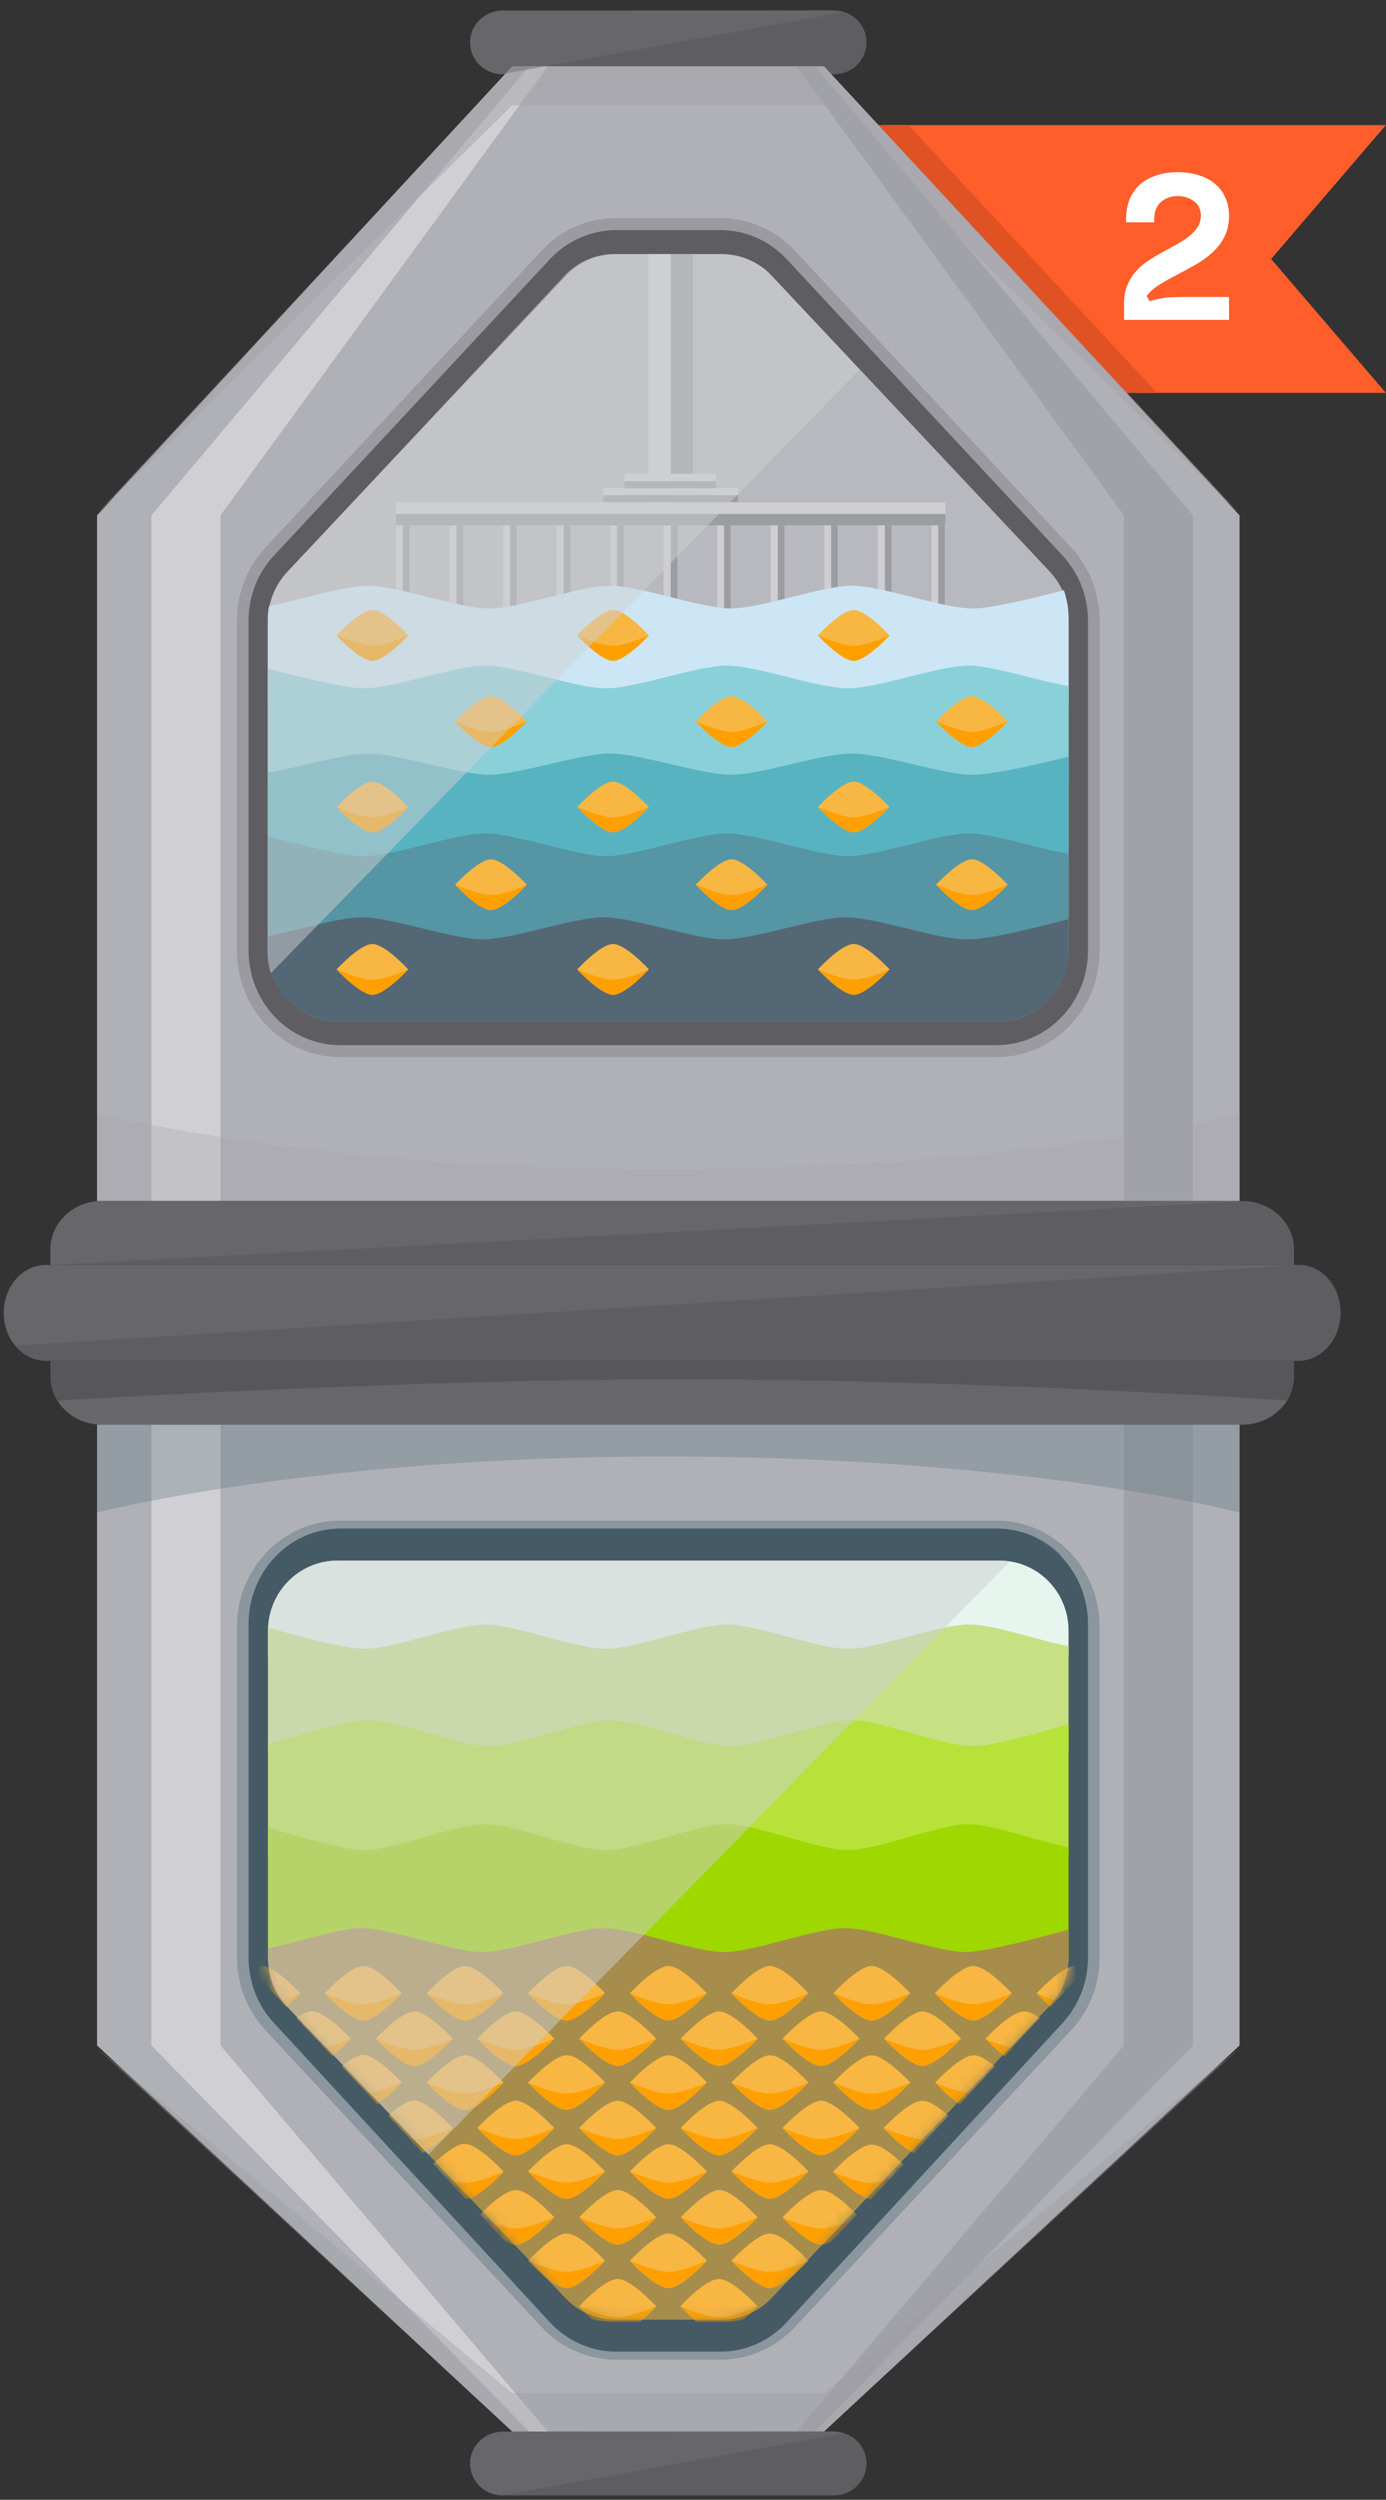 <svg xmlns="http://www.w3.org/2000/svg" width="132" height="238" viewBox="0 0 132 238" fill="none"><rect x="0" y="0" width="132" height="238" fill="#333333" stroke="none"/><path d="M131.983 37.405H106.803L83.878 11.912H131.983L121.06 24.659L131.983 37.405Z" fill="#FF5D29"></path><path d="M83.126 11.912H86.508L110.185 37.405H106.803L83.126 11.912Z" fill="#E05123"></path><path d="M107.056 30.457V28.847C107.056 28.193 107.161 27.626 107.371 27.145C107.58 26.651 107.852 26.213 108.185 25.831C108.53 25.448 108.919 25.115 109.351 24.831C109.795 24.535 110.245 24.264 110.702 24.017C111.17 23.758 111.621 23.511 112.052 23.277C112.497 23.03 112.885 22.777 113.218 22.518C113.564 22.247 113.841 21.951 114.051 21.63C114.261 21.309 114.366 20.939 114.366 20.52C114.366 19.94 114.15 19.489 113.718 19.169C113.299 18.836 112.774 18.669 112.145 18.669C111.516 18.669 110.985 18.86 110.554 19.243C110.134 19.613 109.924 20.174 109.924 20.927V21.167H107.241V20.927C107.241 20.199 107.352 19.557 107.574 19.002C107.809 18.435 108.136 17.96 108.555 17.577C108.987 17.195 109.505 16.905 110.109 16.708C110.714 16.498 111.392 16.393 112.145 16.393C112.898 16.393 113.576 16.492 114.181 16.689C114.785 16.874 115.297 17.145 115.717 17.503C116.148 17.861 116.475 18.299 116.697 18.817C116.932 19.323 117.049 19.897 117.049 20.538C117.049 21.328 116.895 22.012 116.586 22.592C116.29 23.16 115.902 23.659 115.42 24.091C114.952 24.511 114.421 24.887 113.829 25.22C113.249 25.541 112.669 25.855 112.09 26.164C111.51 26.46 110.961 26.768 110.443 27.089C109.937 27.398 109.523 27.761 109.203 28.181L109.499 28.68C109.807 28.582 110.091 28.508 110.35 28.459C110.621 28.397 110.887 28.354 111.146 28.329C111.405 28.304 111.664 28.292 111.923 28.292C112.194 28.28 112.484 28.273 112.793 28.273H117.049V30.457H107.056Z" fill="white"></path><path d="M82.523 4.032C82.523 5.723 81.139 7.075 79.409 7.075H47.886C46.156 7.075 44.772 5.723 44.772 4.032C44.772 2.342 46.156 0.989 47.886 0.989H79.409C81.139 0.989 82.523 2.342 82.523 4.032Z" fill="#5E5E62"></path><path d="M78.476 6.314H48.785L9.242 49.067V114.345H118.053V49.067L78.476 6.314Z" fill="#B0B1B7"></path><path opacity="0.4" d="M52.174 6.314H50.393L14.423 49.067V114.345H21V49.067L52.174 6.314Z" fill="white"></path><path opacity="0.3" d="M77.641 6.314H75.861L107.04 49.067V114.345H113.612V49.067L77.641 6.314Z" fill="#7E7F84"></path><path opacity="0.5" d="M78.476 6.314H48.785L9.242 48.918L48.785 10.014H78.476L118.053 48.918L78.476 6.314Z" fill="#A2A2A8"></path><path opacity="0.4" d="M32.377 100.651C26.945 100.651 22.565 96.096 22.565 90.526V59.099C22.565 56.471 23.55 53.983 25.316 52.092L51.56 23.888C53.394 21.891 55.974 20.77 58.656 20.77H68.638C71.287 20.77 73.867 21.891 75.734 23.888L101.979 52.092C103.745 53.983 104.729 56.471 104.729 59.099V90.526C104.729 96.131 100.315 100.651 94.917 100.651H32.377Z" fill="#79797E"></path><path d="M32.404 99.51C27.581 99.51 23.676 95.483 23.676 90.51V59.099C23.676 56.753 24.525 54.547 26.121 52.866L52.372 24.677C54.002 22.926 56.312 21.91 58.655 21.91H68.639C71.017 21.91 73.292 22.926 74.922 24.677L101.174 52.866C102.736 54.547 103.619 56.753 103.619 59.099V90.51C103.619 95.483 99.713 99.51 94.891 99.51H32.404Z" fill="#5E5E62"></path><path opacity="0.5" d="M47.739 7.075L80.302 1.156C79.992 1.056 79.647 0.989 79.302 0.989L47.876 1.056C46.152 1.056 44.772 2.427 44.772 4.066C44.772 4.868 45.117 5.638 45.703 6.206C46.29 6.741 46.98 7.042 47.739 7.075Z" fill="#707075"></path><path d="M101.768 59.083V90.474C101.768 90.544 101.768 90.614 101.768 90.684C101.665 94.323 98.75 97.228 95.183 97.228H32.111C28.544 97.228 25.629 94.323 25.526 90.684C25.526 90.614 25.526 90.544 25.526 90.474V59.083C25.526 58.733 25.561 58.348 25.629 57.998C25.835 56.669 26.452 55.409 27.378 54.429L53.89 26.258C55.124 24.928 56.839 24.193 58.657 24.193H68.74C70.524 24.193 72.273 24.928 73.508 26.258L99.985 54.429C100.568 55.059 101.014 55.759 101.322 56.529C101.597 57.334 101.768 58.209 101.768 59.083Z" fill="#B8B9BE"></path><path d="M65.96 24.191H61.764V49.982H65.96V24.191Z" fill="#CECED2"></path><path d="M65.994 24.191H63.879V49.982H65.994V24.191Z" fill="#9C9DA2"></path><path d="M39.048 49.596H37.718V58.045H39.048V49.596Z" fill="#CECED2"></path><path d="M39.014 49.596H38.366V58.045H39.014V49.596Z" fill="#9C9DA2"></path><path d="M44.13 49.596H42.8V58.045H44.13V49.596Z" fill="#CECED2"></path><path d="M44.13 49.596H43.482V58.045H44.13V49.596Z" fill="#9C9DA2"></path><path d="M49.247 49.596H47.916V58.045H49.247V49.596Z" fill="#CECED2"></path><path d="M49.213 49.596H48.565V58.045H49.213V49.596Z" fill="#9C9DA2"></path><path d="M54.329 49.596H52.999V58.045H54.329V49.596Z" fill="#CECED2"></path><path d="M54.329 49.596H53.681V58.045H54.329V49.596Z" fill="#9C9DA2"></path><path d="M59.445 49.596H58.115V58.045H59.445V49.596Z" fill="#CECED2"></path><path d="M59.411 49.596H58.763V58.045H59.411V49.596Z" fill="#9C9DA2"></path><path d="M64.527 49.667H63.197V57.975H64.527V49.667Z" fill="#CECED2"></path><path d="M64.527 49.667H63.879V57.975H64.527V49.667Z" fill="#9C9DA2"></path><path d="M70.291 46.476H57.433V47.843H70.291V46.476Z" fill="#CECED2"></path><path d="M70.291 47.142H57.433V47.808H70.291V47.142Z" fill="#9C9DA2"></path><path d="M68.211 45.109H59.479V46.476H68.211V45.109Z" fill="#CECED2"></path><path d="M68.211 45.81H59.479V46.476H68.211V45.81Z" fill="#9C9DA2"></path><path d="M90.04 49.596H88.71V58.045H90.04V49.596Z" fill="#CECED2"></path><path d="M90.006 49.596H89.358V58.045H90.006V49.596Z" fill="#9C9DA2"></path><path d="M84.924 49.596H83.593V58.045H84.924V49.596Z" fill="#CECED2"></path><path d="M84.924 49.596H84.275V58.045H84.924V49.596Z" fill="#9C9DA2"></path><path d="M79.841 49.596H78.511V58.045H79.841V49.596Z" fill="#CECED2"></path><path d="M79.807 49.596H79.159V58.045H79.807V49.596Z" fill="#9C9DA2"></path><path d="M74.725 49.596H73.395V58.045H74.725V49.596Z" fill="#CECED2"></path><path d="M74.725 49.596H74.077V58.045H74.725V49.596Z" fill="#9C9DA2"></path><path d="M69.643 49.596H68.313V58.045H69.643V49.596Z" fill="#CECED2"></path><path d="M69.609 49.596H68.961V58.045H69.609V49.596Z" fill="#9C9DA2"></path><path d="M90.04 47.844H37.718V50.017H90.04V47.844Z" fill="#CECED2"></path><path d="M90.04 48.93H37.718V50.017H90.04V48.93Z" fill="#9C9DA2"></path><path d="M101.768 58.787V67.177H25.526V58.787C25.526 58.431 25.561 58.04 25.629 57.685C28.646 57.116 32.76 55.765 35.056 55.765C37.936 55.765 43.696 57.934 46.575 57.934C49.455 57.934 55.214 55.765 58.094 55.765C60.973 55.765 66.733 57.934 69.612 57.934C72.492 57.934 78.251 55.765 81.131 55.765C84.01 55.765 89.77 57.934 92.65 57.934C94.466 57.934 98.923 56.832 101.323 56.192C101.597 57.009 101.768 57.898 101.768 58.787Z" fill="#CCE6F5"></path><path d="M101.768 65.322V74.785H25.526V63.657C27.686 64.224 32.725 65.535 34.679 65.535C37.559 65.535 43.318 63.373 46.198 63.373C49.078 63.373 54.837 65.535 57.717 65.535C60.596 65.535 66.356 63.373 69.235 63.373C72.115 63.373 77.874 65.535 80.754 65.535C83.633 65.535 89.393 63.373 92.272 63.373C94.535 63.373 98.717 64.791 101.768 65.322Z" fill="#8AD0D9"></path><path d="M101.768 72.039V82.393H25.526V73.561C28.577 73.065 32.725 71.742 35.056 71.742C37.936 71.742 43.696 73.759 46.575 73.759C49.455 73.759 55.214 71.742 58.094 71.742C60.973 71.742 66.733 73.759 69.612 73.759C72.492 73.759 78.251 71.742 81.131 71.742C84.01 71.742 89.77 73.759 92.65 73.759C94.569 73.793 99.54 72.602 101.768 72.039Z" fill="#57B3C0"></path><path d="M101.768 81.298V90.548C101.768 90.619 101.768 90.69 101.768 90.761H25.526C25.526 90.69 25.526 90.619 25.526 90.548V79.633C27.686 80.2 32.725 81.511 34.679 81.511C37.559 81.511 43.318 79.349 46.198 79.349C49.078 79.349 54.837 81.511 57.717 81.511C60.596 81.511 66.356 79.349 69.235 79.349C72.115 79.349 77.874 81.511 80.754 81.511C83.633 81.511 89.393 79.349 92.272 79.349C94.535 79.349 98.717 80.767 101.768 81.298Z" fill="#5695A3"></path><path d="M101.768 87.51V90.577C101.768 90.646 101.768 90.715 101.768 90.783C101.665 94.367 98.75 97.228 95.183 97.228H32.111C28.544 97.228 25.629 94.367 25.526 90.783C25.526 90.715 25.526 90.646 25.526 90.577V89.129C28.51 88.543 32.283 87.337 34.444 87.337C37.324 87.337 43.086 89.439 45.967 89.439C48.848 89.439 54.61 87.337 57.491 87.337C60.372 87.337 66.134 89.439 69.015 89.439C71.896 89.439 77.658 87.337 80.538 87.337C83.419 87.337 89.181 89.439 92.062 89.439C94.154 89.508 100.019 87.992 101.768 87.51Z" fill="#546774"></path><path d="M50.168 68.701C50.168 68.701 47.95 71.12 46.757 71.12C45.563 71.12 43.346 68.701 43.346 68.701C43.346 68.701 45.563 66.282 46.757 66.282C47.95 66.282 50.168 68.701 50.168 68.701Z" fill="#F8B642"></path><path d="M50.168 68.701C50.168 68.701 47.951 71.12 46.757 71.12C45.563 71.12 43.346 68.701 43.346 68.701C43.346 68.701 45.563 69.683 46.757 69.683C47.951 69.683 50.168 68.701 50.168 68.701Z" fill="#FFA000"></path><path d="M73.088 68.701C73.088 68.701 70.871 71.12 69.677 71.12C68.484 71.12 66.266 68.701 66.266 68.701C66.266 68.701 68.484 66.282 69.677 66.282C70.871 66.282 73.088 68.701 73.088 68.701Z" fill="#F8B642"></path><path d="M73.088 68.701C73.088 68.701 70.871 71.12 69.677 71.12C68.484 71.12 66.266 68.701 66.266 68.701C66.266 68.701 68.484 69.683 69.677 69.683C70.871 69.683 73.088 68.701 73.088 68.701Z" fill="#FFA000"></path><path d="M95.975 68.701C95.975 68.701 93.757 71.12 92.564 71.12C91.37 71.12 89.153 68.701 89.153 68.701C89.153 68.701 91.37 66.282 92.564 66.282C93.757 66.282 95.975 68.701 95.975 68.701Z" fill="#F8B642"></path><path d="M95.975 68.701C95.975 68.701 93.757 71.12 92.564 71.12C91.37 71.12 89.153 68.701 89.153 68.701C89.153 68.701 91.37 69.683 92.564 69.683C93.757 69.683 95.975 68.701 95.975 68.701Z" fill="#FFA000"></path><path d="M50.168 84.231C50.168 84.231 47.95 86.65 46.757 86.65C45.563 86.65 43.346 84.231 43.346 84.231C43.346 84.231 45.563 81.812 46.757 81.812C47.95 81.812 50.168 84.231 50.168 84.231Z" fill="#F8B642"></path><path d="M50.168 84.231C50.168 84.231 47.951 86.65 46.757 86.65C45.563 86.65 43.346 84.231 43.346 84.231C43.346 84.231 45.563 85.213 46.757 85.213C47.951 85.248 50.168 84.231 50.168 84.231Z" fill="#FFA000"></path><path d="M73.088 84.231C73.088 84.231 70.871 86.65 69.677 86.65C68.484 86.65 66.266 84.231 66.266 84.231C66.266 84.231 68.484 81.812 69.677 81.812C70.871 81.812 73.088 84.231 73.088 84.231Z" fill="#F8B642"></path><path d="M73.088 84.231C73.088 84.231 70.871 86.65 69.677 86.65C68.484 86.65 66.266 84.231 66.266 84.231C66.266 84.231 68.484 85.213 69.677 85.213C70.871 85.248 73.088 84.231 73.088 84.231Z" fill="#FFA000"></path><path d="M95.975 84.231C95.975 84.231 93.757 86.65 92.564 86.65C91.37 86.65 89.153 84.231 89.153 84.231C89.153 84.231 91.37 81.812 92.564 81.812C93.757 81.812 95.975 84.231 95.975 84.231Z" fill="#F8B642"></path><path d="M95.975 84.231C95.975 84.231 93.757 86.65 92.564 86.65C91.37 86.65 89.153 84.231 89.153 84.231C89.153 84.231 91.37 85.213 92.564 85.213C93.757 85.248 95.975 84.231 95.975 84.231Z" fill="#FFA000"></path><path d="M38.878 60.498C38.878 60.498 36.661 62.917 35.467 62.917C34.273 62.917 32.056 60.498 32.056 60.498C32.056 60.498 34.273 58.079 35.467 58.079C36.661 58.044 38.878 60.498 38.878 60.498Z" fill="#F8B642"></path><path d="M38.878 60.499C38.878 60.499 36.661 62.918 35.467 62.918C34.273 62.918 32.056 60.499 32.056 60.499C32.056 60.499 34.273 61.48 35.467 61.48C36.661 61.48 38.878 60.499 38.878 60.499Z" fill="#FFA000"></path><path d="M61.798 60.498C61.798 60.498 59.581 62.917 58.388 62.917C57.194 62.917 54.977 60.498 54.977 60.498C54.977 60.498 57.194 58.079 58.388 58.079C59.581 58.044 61.798 60.498 61.798 60.498Z" fill="#F8B642"></path><path d="M61.798 60.499C61.798 60.499 59.581 62.918 58.388 62.918C57.194 62.918 54.977 60.499 54.977 60.499C54.977 60.499 57.194 61.48 58.388 61.48C59.581 61.48 61.798 60.499 61.798 60.499Z" fill="#FFA000"></path><path d="M84.719 60.498C84.719 60.498 82.502 62.917 81.308 62.917C80.114 62.917 77.897 60.498 77.897 60.498C77.897 60.498 80.114 58.079 81.308 58.079C82.502 58.079 84.719 60.498 84.719 60.498Z" fill="#F8B642"></path><path d="M84.719 60.499C84.719 60.499 82.502 62.918 81.308 62.918C80.114 62.918 77.897 60.499 77.897 60.499C77.897 60.499 80.114 61.481 81.308 61.481C82.502 61.481 84.719 60.499 84.719 60.499Z" fill="#FFA000"></path><path d="M38.878 76.834C38.878 76.834 36.661 79.253 35.467 79.253C34.273 79.253 32.056 76.834 32.056 76.834C32.056 76.834 34.273 74.415 35.467 74.415C36.661 74.415 38.878 76.834 38.878 76.834Z" fill="#F8B642"></path><path d="M38.878 76.835C38.878 76.835 36.661 79.254 35.467 79.254C34.273 79.254 32.056 76.835 32.056 76.835C32.056 76.835 34.273 77.816 35.467 77.816C36.661 77.816 38.878 76.835 38.878 76.835Z" fill="#FFA000"></path><path d="M61.798 76.834C61.798 76.834 59.581 79.253 58.388 79.253C57.194 79.253 54.977 76.834 54.977 76.834C54.977 76.834 57.194 74.415 58.388 74.415C59.581 74.415 61.798 76.834 61.798 76.834Z" fill="#F8B642"></path><path d="M61.798 76.835C61.798 76.835 59.581 79.254 58.388 79.254C57.194 79.254 54.977 76.835 54.977 76.835C54.977 76.835 57.194 77.816 58.388 77.816C59.581 77.816 61.798 76.835 61.798 76.835Z" fill="#FFA000"></path><path d="M84.719 76.834C84.719 76.834 82.502 79.253 81.308 79.253C80.114 79.253 77.897 76.834 77.897 76.834C77.897 76.834 80.114 74.415 81.308 74.415C82.502 74.415 84.719 76.834 84.719 76.834Z" fill="#F8B642"></path><path d="M84.719 76.835C84.719 76.835 82.502 79.254 81.308 79.254C80.114 79.254 77.897 76.835 77.897 76.835C77.897 76.835 80.114 77.816 81.308 77.816C82.502 77.816 84.719 76.835 84.719 76.835Z" fill="#FFA000"></path><path d="M38.878 92.294C38.878 92.294 36.661 94.713 35.467 94.713C34.273 94.713 32.056 92.294 32.056 92.294C32.056 92.294 34.273 89.876 35.467 89.876C36.661 89.876 38.878 92.294 38.878 92.294Z" fill="#F8B642"></path><path d="M38.878 92.294C38.878 92.294 36.661 94.713 35.467 94.713C34.273 94.713 32.056 92.294 32.056 92.294C32.056 92.294 34.273 93.276 35.467 93.276C36.661 93.311 38.878 92.294 38.878 92.294Z" fill="#FFA000"></path><path d="M61.798 92.294C61.798 92.294 59.581 94.713 58.388 94.713C57.194 94.713 54.977 92.294 54.977 92.294C54.977 92.294 57.194 89.876 58.388 89.876C59.581 89.876 61.798 92.294 61.798 92.294Z" fill="#F8B642"></path><path d="M61.798 92.294C61.798 92.294 59.581 94.713 58.388 94.713C57.194 94.713 54.977 92.294 54.977 92.294C54.977 92.294 57.194 93.276 58.388 93.276C59.581 93.311 61.798 92.294 61.798 92.294Z" fill="#FFA000"></path><path d="M84.719 92.294C84.719 92.294 82.502 94.713 81.308 94.713C80.114 94.713 77.897 92.294 77.897 92.294C77.897 92.294 80.114 89.876 81.308 89.876C82.502 89.876 84.719 92.294 84.719 92.294Z" fill="#F8B642"></path><path d="M84.719 92.294C84.719 92.294 82.502 94.713 81.308 94.713C80.114 94.713 77.897 92.294 77.897 92.294C77.897 92.294 80.114 93.276 81.308 93.276C82.502 93.276 84.719 92.294 84.719 92.294Z" fill="#FFA000"></path><path d="M4.8 129.561V131.05C4.8 133.586 7.01 135.647 9.729 135.647H118.305C121.025 135.647 123.235 133.586 123.235 131.05V129.561H4.8Z" fill="#67676B"></path><path d="M123.235 120.431V118.941C123.235 116.405 121.025 114.345 118.305 114.345H9.729C7.01 114.345 4.8 116.405 4.8 118.941V120.431H123.235Z" fill="#5E5E62"></path><path opacity="0.5" d="M118.006 114.345H9.716C7.004 114.345 4.8 116.405 4.8 118.941V120.431C4.8 120.431 120.719 114.345 118.006 114.345Z" fill="#707075"></path><path d="M127.676 124.977C127.676 127.502 125.864 129.561 123.677 129.561H4.358C2.136 129.561 0.359 127.502 0.359 124.977C0.359 122.452 2.17 120.432 4.358 120.432H123.677C125.864 120.393 127.676 122.452 127.676 124.977Z" fill="#5E5E62"></path><path opacity="0.5" d="M123.211 120.432C125.185 120.432 1.447 128.11 1.447 128.11C0.725 127.275 0.359 126.118 0.359 124.966C0.359 122.468 2.163 120.47 4.342 120.47H123.211V120.432Z" fill="#707075"></path><path opacity="0.5" d="M122.586 133.343C122.931 132.757 123.235 131.972 123.235 131.157V129.561H4.8V131.157C4.8 131.938 5.105 132.774 5.462 133.35C5.462 133.35 38.42 131.327 64.017 131.327C92.946 131.293 122.586 133.343 122.586 133.343Z" fill="#46464D"></path><path opacity="0.3" d="M118.053 114.345H9.242V105.977C9.242 105.977 29.695 111.318 63.238 111.318C98.043 111.318 118.053 105.977 118.053 105.977V114.345Z" fill="#A2A2A8"></path><path d="M82.523 234.547C82.523 232.857 81.139 231.504 79.409 231.504H47.886C46.156 231.504 44.772 232.857 44.772 234.547C44.772 236.238 46.156 237.59 47.886 237.59H79.409C81.139 237.59 82.523 236.204 82.523 234.547Z" fill="#5E5E62"></path><path d="M78.476 231.504H48.785L9.242 194.746V135.646H118.053V194.746L78.476 231.504Z" fill="#B0B1B7"></path><path opacity="0.4" d="M52.174 231.504H50.393L14.423 194.746V135.646H21V194.746L52.174 231.504Z" fill="white"></path><path opacity="0.3" d="M77.641 231.504H75.861L107.04 194.746V135.646H113.612V194.746L77.641 231.504Z" fill="#7E7F84"></path><path opacity="0.4" d="M78.476 231.505H48.785L9.242 194.988L48.785 227.846H78.476L118.053 194.988L78.476 231.505Z" fill="#9B9CA2"></path><path opacity="0.5" d="M47.739 237.59L80.302 231.671C79.992 231.571 79.647 231.504 79.302 231.504L47.876 231.571C46.152 231.571 44.772 232.909 44.772 234.581C44.772 235.383 45.117 236.152 45.703 236.721C46.29 237.256 46.98 237.523 47.739 237.59Z" fill="#707075"></path><path opacity="0.3" d="M118.053 135.646H9.242V144.015C9.242 144.015 29.695 138.673 63.238 138.673C98.043 138.673 118.053 144.015 118.053 144.015V135.646Z" fill="#546E7A"></path><path opacity="0.4" d="M32.377 144.776C26.945 144.776 22.565 149.331 22.565 154.901V186.328C22.565 188.956 23.55 191.444 25.316 193.336L51.56 221.539C53.394 223.536 55.974 224.658 58.656 224.658H68.638C71.287 224.658 73.867 223.536 75.734 221.539L101.979 193.336C103.745 191.444 104.729 188.956 104.729 186.328V154.901C104.729 149.296 100.315 144.776 94.917 144.776H32.377Z" fill="#546E7A"></path><path d="M32.404 145.537C27.581 145.537 23.676 149.604 23.676 154.625V186.344C23.676 188.713 24.525 190.941 26.121 192.638L52.372 221.104C54.002 222.872 56.312 223.897 58.655 223.897H68.639C71.017 223.897 73.292 222.872 74.922 221.104L101.174 192.638C102.736 190.941 103.619 188.713 103.619 186.344V154.625C103.619 149.604 99.713 145.537 94.891 145.537H32.404Z" fill="#455A64"></path><path d="M32.14 148.58C28.507 148.58 25.526 151.558 25.526 155.264V186.327C25.526 188.059 26.177 189.721 27.377 190.933L53.864 218.811C55.098 220.127 56.811 220.854 58.627 220.854H68.701C70.483 220.854 72.231 220.127 73.465 218.811L99.918 190.933C101.117 189.686 101.768 188.024 101.768 186.327V155.264C101.768 151.593 98.822 148.58 95.155 148.58H32.14Z" fill="#37474F"></path><path opacity="0.5" d="M101.028 148.043C99.47 146.49 97.37 145.537 95.034 145.537H32.75C27.941 145.537 24.046 149.595 24.046 154.606V186.259C24.046 188.623 24.893 190.846 26.484 192.54L42.064 209.442L101.028 148.043Z" fill="#455A64"></path><path d="M101.768 155.254V157.709H25.526V155.254C25.526 151.589 28.474 148.58 32.143 148.58H95.186C98.82 148.58 101.768 151.554 101.768 155.254Z" fill="#E6F5EE"></path><path d="M101.768 156.737V166.839H25.526V154.948C27.686 155.579 32.725 156.982 34.679 156.982C37.559 156.982 43.318 154.667 46.198 154.667C49.078 154.667 54.837 156.982 57.717 156.982C60.596 156.982 66.356 154.667 69.235 154.667C72.115 154.667 77.874 156.982 80.754 156.982C83.633 156.982 89.393 154.667 92.272 154.667C94.535 154.632 98.717 156.14 101.768 156.737Z" fill="#C8E084"></path><path d="M101.768 164.131V176.729H25.526V165.994C28.577 165.361 32.725 163.795 35.056 163.795C37.936 163.795 43.696 166.255 46.575 166.255C49.455 166.255 55.214 163.795 58.094 163.795C60.973 163.795 66.733 166.255 69.612 166.255C72.492 166.255 78.251 163.795 81.131 163.795C84.01 163.795 89.77 166.255 92.65 166.255C94.569 166.255 99.54 164.839 101.768 164.131Z" fill="#B6E239"></path><path d="M101.768 175.885V186.619H25.526V173.984C27.686 174.655 32.725 176.146 34.679 176.146C37.559 176.146 43.318 173.686 46.198 173.686C49.078 173.686 54.837 176.146 57.717 176.146C60.596 176.146 66.356 173.686 69.235 173.686C72.115 173.686 77.874 176.146 80.754 176.146C83.633 176.146 89.393 173.686 92.272 173.686C94.535 173.686 98.717 175.288 101.768 175.885Z" fill="#9FD700"></path><path d="M101.768 183.714V186.441C101.768 188.166 101.117 189.789 99.918 191.031L73.465 218.817C72.231 220.129 70.483 220.854 68.701 220.854H58.627C56.846 220.854 55.098 220.129 53.864 218.817L27.377 191.066C26.212 189.823 25.526 188.166 25.526 186.475V185.509C28.507 184.887 32.277 183.576 34.435 183.576C37.314 183.576 43.071 185.854 45.949 185.854C48.827 185.854 54.584 183.576 57.462 183.576C60.341 183.576 66.097 185.854 68.976 185.854C71.854 185.854 77.611 183.576 80.489 183.576C83.367 183.576 89.124 185.854 92.002 185.854C94.161 185.819 100.021 184.197 101.768 183.714Z" fill="#A68D4C"></path><path opacity="0.5" d="M81.85 35.203L73.365 26.166C72.134 24.833 70.354 24.193 68.542 24.193H58.494C56.683 24.193 54.974 24.93 53.743 26.263L27.324 54.5C26.162 55.762 25.479 57.446 25.479 59.165V90.629C25.479 91.33 25.581 92.032 25.786 92.663L81.85 35.203Z" fill="#CFD0D3"></path><mask id="mask0_6364_33013" style="mask-type:alpha" maskUnits="userSpaceOnUse" x="25" y="183" width="77" height="38"><path d="M101.768 183.713V186.44C101.768 188.166 101.117 189.788 99.918 191.031L73.465 218.817C72.231 220.128 70.483 220.853 68.701 220.853H58.627C56.846 220.853 55.098 220.128 53.864 218.817L27.377 191.065C26.212 189.823 25.526 188.166 25.526 186.475V185.508C28.507 184.887 32.277 183.575 34.435 183.575C37.314 183.575 43.071 185.853 45.949 185.853C48.827 185.853 54.584 183.575 57.462 183.575C60.341 183.575 66.097 185.853 68.976 185.853C71.854 185.853 77.611 183.575 80.489 183.575C83.367 183.575 89.124 185.853 92.002 185.853C94.161 185.819 100.021 184.197 101.768 183.713Z" fill="#A68D4C"></path></mask><g mask="url(#mask0_6364_33013)"><path d="M67.32 189.775C67.32 189.775 64.941 192.371 63.659 192.371C62.378 192.371 59.998 189.775 59.998 189.775C59.998 189.775 62.378 187.178 63.659 187.178C64.941 187.178 67.32 189.775 67.32 189.775Z" fill="#F8B642"></path><path d="M67.32 189.774C67.32 189.774 64.941 192.371 63.659 192.371C62.378 192.371 59.998 189.774 59.998 189.774C59.998 189.774 62.378 190.828 63.659 190.828C64.941 190.828 67.32 189.774 67.32 189.774Z" fill="#FFA000"></path><path d="M57.618 189.775C57.618 189.775 55.239 192.371 53.957 192.371C52.676 192.371 50.296 189.775 50.296 189.775C50.296 189.775 52.676 187.178 53.957 187.178C55.275 187.178 57.618 189.775 57.618 189.775Z" fill="#F8B642"></path><path d="M57.618 189.774C57.618 189.774 55.239 192.371 53.957 192.371C52.676 192.371 50.296 189.774 50.296 189.774C50.296 189.774 52.676 190.828 53.957 190.828C55.275 190.828 57.618 189.774 57.618 189.774Z" fill="#FFA000"></path><path d="M47.953 189.775C47.953 189.775 45.573 192.371 44.292 192.371C43.01 192.371 40.631 189.775 40.631 189.775C40.631 189.775 43.01 187.178 44.292 187.178C45.573 187.178 47.953 189.775 47.953 189.775Z" fill="#F8B642"></path><path d="M47.953 189.774C47.953 189.774 45.573 192.371 44.292 192.371C43.01 192.371 40.631 189.774 40.631 189.774C40.631 189.774 43.01 190.828 44.292 190.828C45.573 190.828 47.953 189.774 47.953 189.774Z" fill="#FFA000"></path><path d="M38.251 189.775C38.251 189.775 35.871 192.371 34.59 192.371C33.308 192.371 30.929 189.775 30.929 189.775C30.929 189.775 33.308 187.178 34.59 187.178C35.908 187.178 38.251 189.775 38.251 189.775Z" fill="#F8B642"></path><path d="M38.251 189.774C38.251 189.774 35.871 192.371 34.59 192.371C33.309 192.371 30.929 189.774 30.929 189.774C30.929 189.774 33.309 190.828 34.59 190.828C35.908 190.828 38.251 189.774 38.251 189.774Z" fill="#FFA000"></path><path d="M28.586 189.774C28.512 189.85 27.963 190.452 27.268 191.054L26.718 190.489L24.888 188.533C24.558 188.194 24.302 187.818 24.046 187.441C24.375 187.291 24.668 187.178 24.924 187.178C26.206 187.178 28.586 189.774 28.586 189.774Z" fill="#F8B642"></path><path d="M28.585 189.774C28.512 189.849 27.963 190.451 27.268 191.053L26.718 190.489C27.634 190.188 28.476 189.812 28.585 189.774Z" fill="#FFA000"></path><path d="M76.986 189.775C76.986 189.775 74.606 192.371 73.325 192.371C72.043 192.371 69.663 189.775 69.663 189.775C69.663 189.775 72.043 187.178 73.325 187.178C74.642 187.178 76.986 189.775 76.986 189.775Z" fill="#F8B642"></path><path d="M76.986 189.774C76.986 189.774 74.606 192.371 73.325 192.371C72.043 192.371 69.663 189.774 69.663 189.774C69.663 189.774 72.043 190.828 73.325 190.828C74.642 190.828 76.986 189.774 76.986 189.774Z" fill="#FFA000"></path><path d="M86.688 189.775C86.688 189.775 84.308 192.371 83.026 192.371C81.745 192.371 79.365 189.775 79.365 189.775C79.365 189.775 81.745 187.178 83.026 187.178C84.308 187.178 86.688 189.775 86.688 189.775Z" fill="#F8B642"></path><path d="M86.688 189.774C86.688 189.774 84.308 192.371 83.026 192.371C81.745 192.371 79.365 189.774 79.365 189.774C79.365 189.774 81.745 190.828 83.026 190.828C84.308 190.828 86.688 189.774 86.688 189.774Z" fill="#FFA000"></path><path d="M96.353 189.775C96.353 189.775 93.973 192.371 92.692 192.371C91.41 192.371 89.031 189.775 89.031 189.775C89.031 189.775 91.41 187.178 92.692 187.178C94.01 187.178 96.353 189.775 96.353 189.775Z" fill="#F8B642"></path><path d="M96.353 189.774C96.353 189.774 93.973 192.371 92.692 192.371C91.41 192.371 89.031 189.774 89.031 189.774C89.031 189.774 91.41 190.828 92.692 190.828C94.01 190.828 96.353 189.774 96.353 189.774Z" fill="#FFA000"></path><path d="M103.236 187.442C102.98 187.818 102.723 188.194 102.394 188.533L100.6 190.489L100.051 191.054C99.355 190.452 98.806 189.85 98.733 189.775C98.733 189.775 101.112 187.178 102.394 187.178C102.65 187.178 102.943 187.291 103.236 187.442Z" fill="#F8B642"></path><path d="M100.6 190.489L100.051 191.054C99.355 190.451 98.806 189.849 98.733 189.774C98.806 189.812 99.648 190.188 100.6 190.489Z" fill="#FFA000"></path><path d="M62.487 194.101C62.487 194.101 60.108 196.697 58.826 196.697C57.545 196.697 55.165 194.101 55.165 194.101C55.165 194.101 57.545 191.504 58.826 191.504C60.108 191.504 62.487 194.101 62.487 194.101Z" fill="#F8B642"></path><path d="M62.488 194.102C62.488 194.102 60.108 196.698 58.826 196.698C57.545 196.698 55.165 194.102 55.165 194.102C55.165 194.102 57.545 195.155 58.826 195.155C60.108 195.155 62.488 194.102 62.488 194.102Z" fill="#FFA000"></path><path d="M52.786 194.101C52.786 194.101 50.406 196.697 49.124 196.697C47.843 196.697 45.463 194.101 45.463 194.101C45.463 194.101 47.843 191.504 49.124 191.504C50.406 191.504 52.786 194.101 52.786 194.101Z" fill="#F8B642"></path><path d="M52.786 194.102C52.786 194.102 50.406 196.698 49.124 196.698C47.843 196.698 45.463 194.102 45.463 194.102C45.463 194.102 47.843 195.155 49.124 195.155C50.406 195.155 52.786 194.102 52.786 194.102Z" fill="#FFA000"></path><path d="M43.12 194.101C43.12 194.101 40.74 196.697 39.459 196.697C38.178 196.697 35.798 194.101 35.798 194.101C35.798 194.101 38.178 191.504 39.459 191.504C40.74 191.504 43.12 194.101 43.12 194.101Z" fill="#F8B642"></path><path d="M43.12 194.102C43.12 194.102 40.74 196.698 39.459 196.698C38.178 196.698 35.798 194.102 35.798 194.102C35.798 194.102 38.178 195.155 39.459 195.155C40.74 195.155 43.12 194.102 43.12 194.102Z" fill="#FFA000"></path><path d="M33.418 194.101C33.345 194.214 32.54 195.041 31.624 195.756L30.892 194.966L28.219 192.144C28.769 191.768 29.281 191.504 29.721 191.504C31.038 191.504 33.418 194.101 33.418 194.101Z" fill="#F8B642"></path><path d="M33.418 194.102C33.345 194.177 32.539 195.042 31.661 195.757L30.929 194.967C32.064 194.704 33.308 194.177 33.418 194.102Z" fill="#FFA000"></path><path d="M72.153 194.101C72.153 194.101 69.773 196.697 68.492 196.697C67.174 196.697 64.831 194.101 64.831 194.101C64.831 194.101 67.21 191.504 68.492 191.504C69.773 191.504 72.153 194.101 72.153 194.101Z" fill="#F8B642"></path><path d="M72.153 194.102C72.153 194.102 69.773 196.698 68.492 196.698C67.174 196.698 64.831 194.102 64.831 194.102C64.831 194.102 67.21 195.155 68.492 195.155C69.773 195.155 72.153 194.102 72.153 194.102Z" fill="#FFA000"></path><path d="M81.855 194.101C81.855 194.101 79.475 196.697 78.194 196.697C76.912 196.697 74.533 194.101 74.533 194.101C74.533 194.101 76.912 191.504 78.194 191.504C79.475 191.504 81.855 194.101 81.855 194.101Z" fill="#F8B642"></path><path d="M81.855 194.102C81.855 194.102 79.475 196.698 78.194 196.698C76.912 196.698 74.533 194.102 74.533 194.102C74.533 194.102 76.912 195.155 78.194 195.155C79.475 195.155 81.855 194.102 81.855 194.102Z" fill="#FFA000"></path><path d="M91.52 194.101C91.52 194.101 89.141 196.697 87.859 196.697C86.578 196.697 84.198 194.101 84.198 194.101C84.198 194.101 86.578 191.504 87.859 191.504C89.141 191.504 91.52 194.101 91.52 194.101Z" fill="#F8B642"></path><path d="M91.52 194.102C91.52 194.102 89.141 196.698 87.859 196.698C86.578 196.698 84.198 194.102 84.198 194.102C84.198 194.102 86.578 195.155 87.859 195.155C89.141 195.155 91.52 194.102 91.52 194.102Z" fill="#FFA000"></path><path d="M99.026 192.144L96.353 194.966L95.621 195.756C94.742 195.041 93.937 194.176 93.863 194.101C93.863 194.101 96.243 191.504 97.525 191.504C97.964 191.504 98.513 191.768 99.026 192.144Z" fill="#F8B642"></path><path d="M96.39 195.004L95.657 195.794C94.779 195.079 93.973 194.214 93.9 194.139C93.973 194.176 95.218 194.703 96.39 195.004Z" fill="#FFA000"></path><path d="M67.32 198.278C67.32 198.278 64.941 200.874 63.659 200.874C62.378 200.874 59.998 198.278 59.998 198.278C59.998 198.278 62.378 195.682 63.659 195.682C64.941 195.644 67.32 198.278 67.32 198.278Z" fill="#F8B642"></path><path d="M67.32 198.279C67.32 198.279 64.941 200.875 63.659 200.875C62.378 200.875 59.998 198.279 59.998 198.279C59.998 198.279 62.378 199.332 63.659 199.332C64.941 199.332 67.32 198.279 67.32 198.279Z" fill="#FFA000"></path><path d="M57.618 198.278C57.618 198.278 55.239 200.874 53.957 200.874C52.676 200.874 50.296 198.278 50.296 198.278C50.296 198.278 52.676 195.682 53.957 195.682C55.275 195.644 57.618 198.278 57.618 198.278Z" fill="#F8B642"></path><path d="M57.618 198.279C57.618 198.279 55.239 200.875 53.957 200.875C52.676 200.875 50.296 198.279 50.296 198.279C50.296 198.279 52.676 199.332 53.957 199.332C55.275 199.332 57.618 198.279 57.618 198.279Z" fill="#FFA000"></path><path d="M47.953 198.278C47.953 198.278 45.573 200.874 44.292 200.874C43.01 200.874 40.631 198.278 40.631 198.278C40.631 198.278 43.01 195.682 44.292 195.682C45.573 195.644 47.953 198.278 47.953 198.278Z" fill="#F8B642"></path><path d="M47.953 198.279C47.953 198.279 45.573 200.875 44.292 200.875C43.01 200.875 40.631 198.279 40.631 198.279C40.631 198.279 43.01 199.332 44.292 199.332C45.573 199.332 47.953 198.279 47.953 198.279Z" fill="#FFA000"></path><path d="M38.251 198.278C38.141 198.391 37.006 199.633 35.908 200.348L34.956 199.294L32.54 196.735C33.235 196.171 34.004 195.644 34.59 195.644C35.871 195.644 38.251 198.278 38.251 198.278Z" fill="#F8B642"></path><path d="M38.251 198.278C38.141 198.391 37.006 199.632 35.908 200.347L34.956 199.294C36.237 199.181 38.141 198.315 38.251 198.278Z" fill="#FFA000"></path><path d="M76.986 198.278C76.986 198.278 74.606 200.874 73.325 200.874C72.043 200.874 69.663 198.278 69.663 198.278C69.663 198.278 72.043 195.682 73.325 195.682C74.642 195.644 76.986 198.278 76.986 198.278Z" fill="#F8B642"></path><path d="M76.986 198.279C76.986 198.279 74.606 200.875 73.325 200.875C72.043 200.875 69.663 198.279 69.663 198.279C69.663 198.279 72.043 199.332 73.325 199.332C74.642 199.332 76.986 198.279 76.986 198.279Z" fill="#FFA000"></path><path d="M86.688 198.278C86.688 198.278 84.308 200.874 83.026 200.874C81.745 200.874 79.365 198.278 79.365 198.278C79.365 198.278 81.745 195.681 83.026 195.681C84.308 195.681 86.688 198.278 86.688 198.278Z" fill="#F8B642"></path><path d="M86.688 198.278C86.688 198.278 84.308 200.874 83.026 200.874C81.745 200.874 79.365 198.278 79.365 198.278C79.365 198.278 81.745 199.331 83.026 199.331C84.308 199.331 86.688 198.278 86.688 198.278Z" fill="#FFA000"></path><path d="M94.742 196.735L92.362 199.294L91.41 200.348C90.312 199.633 89.177 198.391 89.067 198.278C89.067 198.278 91.447 195.682 92.728 195.682C93.278 195.644 94.046 196.171 94.742 196.735Z" fill="#F8B642"></path><path d="M92.362 199.294L91.41 200.347C90.312 199.632 89.177 198.39 89.067 198.278C89.177 198.315 91.081 199.181 92.362 199.294Z" fill="#FFA000"></path><path d="M62.487 202.604C62.487 202.604 60.108 205.2 58.826 205.2C57.545 205.2 55.165 202.604 55.165 202.604C55.165 202.604 57.545 200.008 58.826 200.008C60.108 200.008 62.487 202.604 62.487 202.604Z" fill="#F8B642"></path><path d="M62.488 202.604C62.488 202.604 60.108 205.201 58.826 205.201C57.545 205.201 55.165 202.604 55.165 202.604C55.165 202.604 57.545 203.658 58.826 203.658C60.108 203.658 62.488 202.604 62.488 202.604Z" fill="#FFA000"></path><path d="M52.786 202.604C52.786 202.604 50.406 205.2 49.124 205.2C47.843 205.2 45.463 202.604 45.463 202.604C45.463 202.604 47.843 200.008 49.124 200.008C50.406 200.008 52.786 202.604 52.786 202.604Z" fill="#F8B642"></path><path d="M52.786 202.604C52.786 202.604 50.406 205.201 49.124 205.201C47.843 205.201 45.463 202.604 45.463 202.604C45.463 202.604 47.843 203.658 49.124 203.658C50.406 203.658 52.786 202.604 52.786 202.604Z" fill="#FFA000"></path><path d="M43.12 202.605C43.01 202.755 41.509 204.373 40.264 204.975L39.02 203.621L36.969 201.438C37.738 200.724 38.764 199.971 39.459 199.971C40.74 200.009 43.12 202.605 43.12 202.605Z" fill="#F8B642"></path><path d="M43.084 202.606C42.974 202.719 41.473 204.374 40.228 204.977L38.983 203.622C39.13 203.66 39.313 203.66 39.422 203.66C40.704 203.66 42.974 202.681 43.084 202.606Z" fill="#FFA000"></path><path d="M72.153 202.604C72.153 202.604 69.773 205.2 68.492 205.2C67.174 205.2 64.831 202.604 64.831 202.604C64.831 202.604 67.21 200.008 68.492 200.008C69.773 200.008 72.153 202.604 72.153 202.604Z" fill="#F8B642"></path><path d="M72.153 202.604C72.153 202.604 69.773 205.201 68.492 205.201C67.174 205.201 64.831 202.604 64.831 202.604C64.831 202.604 67.21 203.658 68.492 203.658C69.773 203.658 72.153 202.604 72.153 202.604Z" fill="#FFA000"></path><path d="M81.855 202.604C81.855 202.604 79.475 205.2 78.194 205.2C76.912 205.2 74.533 202.604 74.533 202.604C74.533 202.604 76.912 200.008 78.194 200.008C79.475 200.008 81.855 202.604 81.855 202.604Z" fill="#F8B642"></path><path d="M81.855 202.604C81.855 202.604 79.475 205.201 78.194 205.201C76.912 205.201 74.533 202.604 74.533 202.604C74.533 202.604 76.912 203.658 78.194 203.658C79.475 203.658 81.855 202.604 81.855 202.604Z" fill="#FFA000"></path><path d="M90.349 201.437L88.299 203.62L87.017 204.974C85.772 204.372 84.271 202.754 84.161 202.604C84.161 202.604 86.541 200.008 87.823 200.008C88.555 200.008 89.58 200.76 90.349 201.437Z" fill="#F8B642"></path><path d="M88.335 203.62L87.054 204.975C85.809 204.373 84.308 202.755 84.198 202.604C84.344 202.68 86.614 203.658 87.859 203.658C88.006 203.658 88.152 203.658 88.335 203.62Z" fill="#FFA000"></path><path d="M67.32 206.744C67.32 206.744 64.941 209.34 63.659 209.34C62.378 209.34 59.998 206.744 59.998 206.744C59.998 206.744 62.378 204.147 63.659 204.147C64.941 204.147 67.32 206.744 67.32 206.744Z" fill="#F8B642"></path><path d="M67.32 206.745C67.32 206.745 64.941 209.341 63.659 209.341C62.378 209.341 59.998 206.745 59.998 206.745C59.998 206.745 62.378 207.798 63.659 207.798C64.941 207.836 67.32 206.745 67.32 206.745Z" fill="#FFA000"></path><path d="M57.618 206.744C57.618 206.744 55.239 209.34 53.957 209.34C52.676 209.34 50.296 206.744 50.296 206.744C50.296 206.744 52.676 204.147 53.957 204.147C55.275 204.147 57.618 206.744 57.618 206.744Z" fill="#F8B642"></path><path d="M57.618 206.745C57.618 206.745 55.239 209.341 53.957 209.341C52.676 209.341 50.296 206.745 50.296 206.745C50.296 206.745 52.676 207.798 53.957 207.798C55.275 207.836 57.618 206.745 57.618 206.745Z" fill="#FFA000"></path><path d="M47.953 206.744C47.806 206.895 45.61 209.265 44.328 209.34L42.571 207.459L41.253 206.029C42.059 205.277 43.413 204.11 44.255 204.11C45.573 204.148 47.953 206.744 47.953 206.744Z" fill="#F8B642"></path><path d="M47.953 206.781C47.806 206.932 45.61 209.302 44.365 209.378L42.608 207.496C43.193 207.684 43.816 207.835 44.292 207.835C45.536 207.835 47.806 206.819 47.953 206.781Z" fill="#FFA000"></path><path d="M76.986 206.744C76.986 206.744 74.606 209.34 73.325 209.34C72.043 209.34 69.663 206.744 69.663 206.744C69.663 206.744 72.043 204.147 73.325 204.147C74.642 204.147 76.986 206.744 76.986 206.744Z" fill="#F8B642"></path><path d="M76.986 206.745C76.986 206.745 74.606 209.341 73.325 209.341C72.043 209.341 69.663 206.745 69.663 206.745C69.663 206.745 72.043 207.798 73.325 207.798C74.642 207.836 76.986 206.745 76.986 206.745Z" fill="#FFA000"></path><path d="M86.029 206.067L84.711 207.497L82.953 209.379C81.672 209.303 79.475 206.933 79.329 206.782C79.329 206.782 81.708 204.186 82.99 204.186C83.905 204.148 85.223 205.315 86.029 206.067Z" fill="#F8B642"></path><path d="M84.711 207.497L82.953 209.378C81.672 209.303 79.475 206.932 79.329 206.782C79.475 206.857 81.745 207.836 82.99 207.836C83.502 207.836 84.125 207.685 84.711 207.497Z" fill="#FFA000"></path><path d="M62.487 211.109C62.487 211.109 60.108 213.706 58.826 213.706C57.545 213.706 55.165 211.109 55.165 211.109C55.165 211.109 57.545 208.513 58.826 208.513C60.108 208.475 62.487 211.109 62.487 211.109Z" fill="#F8B642"></path><path d="M62.488 211.109C62.488 211.109 60.108 213.706 58.826 213.706C57.545 213.706 55.165 211.109 55.165 211.109C55.165 211.109 57.545 212.163 58.826 212.163C60.108 212.163 62.488 211.109 62.488 211.109Z" fill="#FFA000"></path><path d="M52.786 211.109C52.639 211.26 50.369 213.706 49.124 213.706C48.795 213.706 48.429 213.555 48.026 213.329L46.269 211.448L45.72 210.846C46.342 210.169 48.099 208.513 49.124 208.513C50.406 208.475 52.786 211.109 52.786 211.109Z" fill="#F8B642"></path><path d="M52.785 211.109C52.639 211.26 50.369 213.706 49.124 213.706C48.795 213.706 48.429 213.555 48.026 213.329L46.269 211.448C47.074 211.749 48.319 212.163 49.124 212.163C50.369 212.163 52.639 211.147 52.785 211.109Z" fill="#FFA000"></path><path d="M72.153 211.109C72.153 211.109 69.773 213.706 68.492 213.706C67.174 213.706 64.831 211.109 64.831 211.109C64.831 211.109 67.21 208.513 68.492 208.513C69.773 208.475 72.153 211.109 72.153 211.109Z" fill="#F8B642"></path><path d="M72.153 211.109C72.153 211.109 69.773 213.706 68.492 213.706C67.174 213.706 64.831 211.109 64.831 211.109C64.831 211.109 67.21 212.163 68.492 212.163C69.773 212.163 72.153 211.109 72.153 211.109Z" fill="#FFA000"></path><path d="M81.599 210.845L81.049 211.447L79.292 213.328C78.889 213.554 78.523 213.705 78.194 213.705C76.949 213.705 74.679 211.259 74.533 211.108C74.533 211.108 76.912 208.512 78.194 208.512C79.219 208.474 80.939 210.168 81.599 210.845Z" fill="#F8B642"></path><path d="M81.013 211.448L79.255 213.329C78.853 213.555 78.487 213.706 78.157 213.706C76.912 213.706 74.642 211.26 74.496 211.109C74.642 211.185 76.912 212.163 78.157 212.163C78.999 212.163 80.207 211.749 81.013 211.448Z" fill="#FFA000"></path><path d="M67.32 215.248C67.32 215.248 64.941 217.845 63.659 217.845C62.378 217.845 59.998 215.248 59.998 215.248C59.998 215.248 62.378 212.652 63.659 212.652C64.941 212.652 67.32 215.248 67.32 215.248Z" fill="#F8B642"></path><path d="M67.32 215.248C67.32 215.248 64.941 217.844 63.659 217.844C62.378 217.844 59.998 215.248 59.998 215.248C59.998 215.248 62.378 216.302 63.659 216.302C64.941 216.302 67.32 215.248 67.32 215.248Z" fill="#FFA000"></path><path d="M57.618 215.248C57.618 215.248 55.239 217.845 53.957 217.845C52.676 217.845 50.296 215.248 50.296 215.248C50.296 215.248 52.676 212.652 53.957 212.652C55.275 212.652 57.618 215.248 57.618 215.248Z" fill="#F8B642"></path><path d="M57.618 215.248C57.618 215.248 55.239 217.844 53.957 217.844C52.676 217.844 50.296 215.248 50.296 215.248C50.296 215.248 52.676 216.302 53.957 216.302C55.275 216.302 57.618 215.248 57.618 215.248Z" fill="#FFA000"></path><path d="M76.986 215.248C76.986 215.248 74.606 217.845 73.325 217.845C72.043 217.845 69.663 215.248 69.663 215.248C69.663 215.248 72.043 212.652 73.325 212.652C74.642 212.652 76.986 215.248 76.986 215.248Z" fill="#F8B642"></path><path d="M76.986 215.248C76.986 215.248 74.606 217.844 73.325 217.844C72.043 217.844 69.663 215.248 69.663 215.248C69.663 215.248 72.043 216.302 73.325 216.302C74.642 216.302 76.986 215.248 76.986 215.248Z" fill="#FFA000"></path><path d="M62.487 219.576C62.414 219.651 61.755 220.403 60.95 221.043H58.277C57.618 221.043 56.996 220.968 56.373 220.78C55.714 220.215 55.202 219.651 55.165 219.576C55.165 219.576 57.545 216.979 58.826 216.979C60.108 216.979 62.487 219.576 62.487 219.576Z" fill="#F8B642"></path><path d="M62.451 219.575C62.378 219.651 61.719 220.366 60.913 221.043H58.241C57.582 221.043 56.959 220.968 56.337 220.78C55.678 220.215 55.165 219.651 55.129 219.575C55.275 219.651 57.545 220.629 58.79 220.629C60.035 220.629 62.341 219.651 62.451 219.575Z" fill="#FFA000"></path><path d="M72.153 219.576C72.08 219.651 71.567 220.215 70.908 220.78C70.286 220.968 69.663 221.043 69.004 221.043H66.332C65.526 220.366 64.867 219.651 64.794 219.576C64.794 219.576 67.174 216.979 68.455 216.979C69.773 216.979 72.153 219.576 72.153 219.576Z" fill="#F8B642"></path><path d="M72.153 219.575C72.08 219.651 71.567 220.177 70.908 220.78C70.286 220.968 69.663 221.043 69.004 221.043H66.332C65.526 220.366 64.867 219.651 64.794 219.575C64.941 219.651 67.21 220.629 68.455 220.629C69.737 220.667 72.007 219.651 72.153 219.575Z" fill="#FFA000"></path></g><path opacity="0.5" d="M96.174 148.66C95.644 148.564 95.215 148.585 94.738 148.585H32.098C28.489 148.585 25.495 151.589 25.526 155.327V186.48C25.526 188.216 26.173 189.883 27.365 191.099L40.807 205.141L96.174 148.66Z" fill="#CFD0D3"></path></svg>